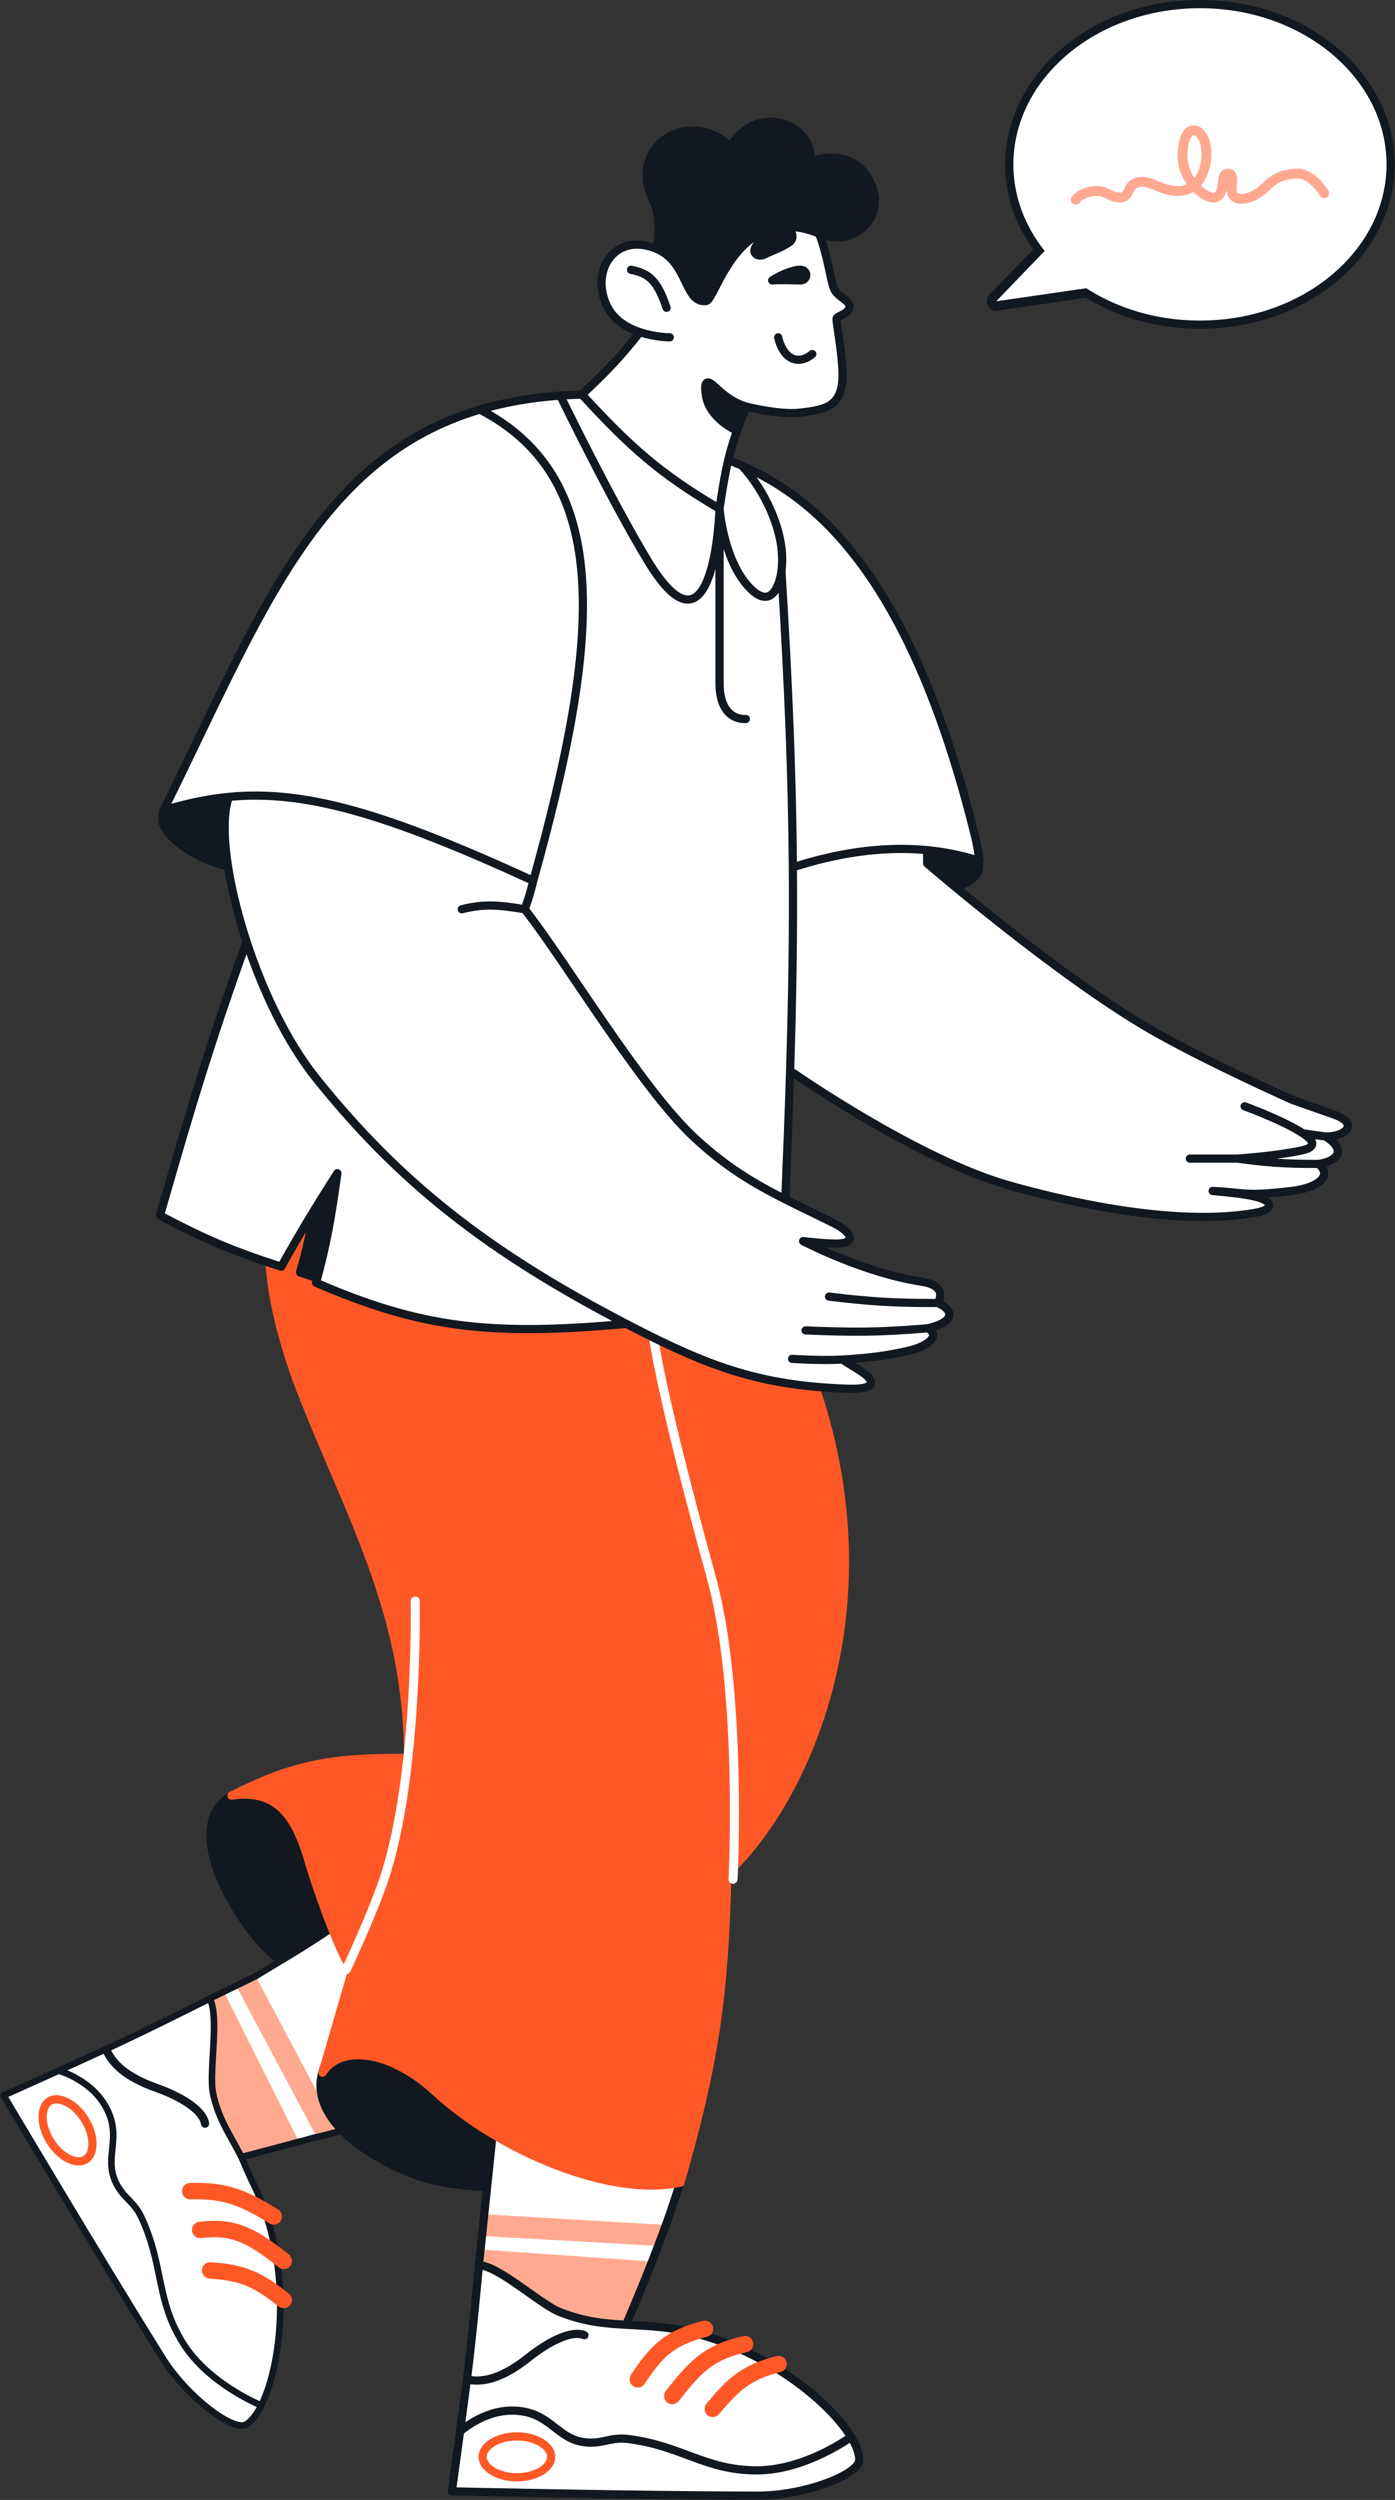 <svg width="1700" height="3045" viewBox="0 0 1700 3045" fill="none" xmlns="http://www.w3.org/2000/svg">
<rect x="0" y="0" width="1700" height="3045" fill="#333333" stroke="none"/>
<path d="M314.673 2362.42C340.243 2393.01 393.301 2424.99 393.301 2424.99L459.353 2351.5L413.49 2253.03L331.855 2176.71C331.855 2176.71 303.175 2176.13 284.633 2185.81C225.177 2216.86 271.655 2310.96 314.673 2362.42Z" fill="#11181F" stroke="#11181F" stroke-width="10" stroke-linecap="round" stroke-linejoin="round"/>
<path d="M4.409 2552.28C4.409 2552.28 120.825 2748.44 198.097 2872.12C227.706 2919.51 284.736 2962.56 300.168 2952.92C306.647 2948.87 312.87 2940.87 318.422 2929.8C344.665 2877.51 356.802 2756.62 309.328 2661.06C302.564 2647.45 299.363 2638.97 294.165 2627.27C294.165 2627.27 320.158 2620.77 364.348 2608.64C370.902 2607.41 379.213 2604.35 386.009 2603.01C394.852 2601.26 403.246 2598.42 412.142 2596.51C431.345 2592.38 447.49 2584.69 463.99 2580.04C471.775 2577.85 483.876 2574.26 483.876 2574.26L421.967 2336.58C380.777 2366.23 355.389 2380.28 311.55 2406.96L287.674 2418.62L272.801 2425.88L255.579 2434.29C255.579 2434.29 182.604 2471.23 135.025 2493.16C115.913 2501.98 92.905 2512.43 71.559 2522.08C35.629 2538.32 4.409 2552.28 4.409 2552.28Z" fill="white"/>
<path d="M255.579 2434.29C267.6 2456.29 254.6 2522.67 259.372 2548.29C265.338 2580.33 282.034 2603.01 294.165 2627.27C294.165 2627.27 320.158 2620.77 364.348 2608.64L272.801 2425.88L255.579 2434.29Z" fill="#FFA990"/>
<path d="M287.674 2418.62L386.009 2603.01C394.852 2601.26 403.246 2598.42 412.142 2596.51L311.55 2406.96L287.674 2418.62Z" fill="#FFA990"/>
<path d="M255.579 2434.29C255.579 2434.29 182.604 2471.23 135.025 2493.16C115.913 2501.98 92.905 2512.43 71.559 2522.08M255.579 2434.29C267.6 2456.29 254.6 2522.67 259.372 2548.29C265.338 2580.33 282.034 2603.01 294.165 2627.27M255.579 2434.29L272.801 2425.88L287.674 2418.62L311.55 2406.96C355.389 2380.28 380.777 2366.23 421.967 2336.58L483.876 2574.26C483.876 2574.26 471.775 2577.85 463.99 2580.04C447.49 2584.69 431.345 2592.38 412.143 2596.51C403.246 2598.42 394.852 2601.26 386.009 2603.01C379.213 2604.35 370.902 2607.41 364.348 2608.64C320.158 2620.77 294.165 2627.27 294.165 2627.27M294.165 2627.27C299.363 2638.97 302.564 2647.45 309.328 2661.06C356.802 2756.62 344.665 2877.51 318.422 2929.8M318.422 2929.8C312.87 2940.87 306.647 2948.87 300.168 2952.92C284.736 2962.56 227.706 2919.51 198.097 2872.12C120.825 2748.44 4.409 2552.28 4.409 2552.28C4.409 2552.28 35.629 2538.32 71.559 2522.08M318.422 2929.8C318.422 2929.8 254.484 2904.32 223.036 2853.99C189.728 2800.67 199.954 2760.62 172.503 2701.15C163.835 2682.37 152.699 2678.65 143.579 2663.03C123.015 2627.8 152.544 2603.79 126.606 2562.27C107.783 2532.14 71.559 2522.08 71.559 2522.08" stroke="#11181F" stroke-width="8" stroke-linecap="round" stroke-linejoin="round"/>
<path d="M512.945 2651.53C550.636 2664.53 612.588 2664.53 612.588 2664.53L631.217 2567.49L541.105 2506.83L425.867 2482.14C425.867 2482.14 403.875 2497.56 395.974 2515.5C368.944 2576.88 449.537 2629.67 512.945 2651.53Z" fill="#11181F" stroke="#11181F" stroke-width="10" stroke-linecap="round" stroke-linejoin="round"/>
<path d="M550.636 3034.51C550.636 3034.51 778.673 3039.71 924.512 3039.71C980.393 3039.71 1047.12 3014.14 1047.12 2995.95C1047.12 2988.31 1043.63 2978.79 1037.19 2968.22C1006.74 2918.26 910.277 2844.73 804.079 2834.36C788.949 2832.88 775.581 2832.29 762.918 2831.58C762.918 2831.58 777.957 2797.19 794.652 2754.64C797.088 2748.43 799.558 2742.05 802.023 2735.58C805.229 2727.16 808.425 2718.58 811.519 2710.02C818.196 2691.55 824.397 2673.19 829.201 2656.73C831.468 2648.97 834.833 2636.8 834.833 2636.8L601.762 2585.68L590.124 2697.02L587.362 2723.45L585.642 2739.91L583.649 2758.97C583.649 2758.97 576.307 2840.43 569.703 2892.41C567.05 2913.28 563.726 2938.34 560.6 2961.55C555.338 3000.63 550.636 3034.51 550.636 3034.51Z" fill="white"/>
<path d="M583.649 2758.97C608.672 2760.43 658.081 2806.63 682.342 2816.16C712.675 2828.08 736.233 2830.09 762.917 2831.58C762.917 2831.58 777.957 2797.19 794.652 2754.64L585.641 2739.91L583.649 2758.97Z" fill="#FFA990"/>
<path d="M587.362 2723.45L802.022 2735.58C805.229 2727.16 808.425 2718.58 811.519 2710.02L590.124 2697.02L587.362 2723.45Z" fill="#FFA990"/>
<path d="M583.649 2758.97C583.649 2758.97 576.307 2840.43 569.703 2892.41C567.05 2913.28 563.726 2938.34 560.6 2961.55M583.649 2758.97C608.672 2760.43 658.081 2806.63 682.342 2816.16C712.676 2828.08 736.233 2830.09 762.917 2831.58M583.649 2758.97L585.642 2739.91L587.362 2723.45L590.124 2697.02L601.762 2585.68L834.833 2636.8C834.833 2636.8 831.468 2648.97 829.201 2656.73C824.397 2673.19 818.196 2691.55 811.519 2710.02C808.425 2718.58 805.229 2727.16 802.023 2735.58C799.558 2742.05 797.088 2748.43 794.652 2754.64C777.957 2797.19 762.917 2831.58 762.917 2831.58M762.917 2831.58C775.581 2832.29 788.949 2832.88 804.079 2834.36C910.277 2844.73 1006.74 2918.26 1037.19 2968.22M1037.19 2968.22C1043.63 2978.79 1047.12 2988.31 1047.12 2995.95C1047.12 3014.14 980.393 3039.71 924.512 3039.71C778.673 3039.71 550.636 3034.51 550.636 3034.51C550.636 3034.51 555.338 3000.63 560.6 2961.55M1037.19 2968.22C1037.19 2968.22 981.698 3008.95 922.345 3008.95C859.481 3008.95 830.934 2979.05 765.95 2970.82C745.429 2968.22 736.376 2975.7 718.295 2975.15C677.526 2973.93 672.806 2936.16 623.851 2936.16C588.327 2936.16 560.6 2961.55 560.6 2961.55" stroke="#11181F" stroke-width="10" stroke-linecap="round" stroke-linejoin="round"/>
<path d="M948.772 2879.41C909.413 2889.35 893.76 2903.98 868.625 2934M908.049 2855.15C863.355 2864.98 846.889 2883.25 819.237 2918.4M859.094 2836.52C814.904 2847.83 799.813 2864.25 777.214 2898.04M345.719 2801.43C313.939 2775.92 294.42 2767.65 256.04 2765.47M345.719 2753.78C304.125 2720.17 281.811 2711.56 243.91 2716.08M333.588 2699.62C293.948 2674.87 271.646 2667.79 231.78 2668.86" stroke="#FF5827" stroke-width="20" stroke-linecap="round" stroke-linejoin="round"/>
<path d="M249.896 2586.63C247.08 2568.99 217.535 2552.68 191.972 2543.59C160.15 2532.27 138.793 2518.01 129.6 2496.69" stroke="#11181F" stroke-width="10" stroke-linecap="round" stroke-linejoin="round"/>
<path d="M712.23 2844.32C695.767 2837.39 666.308 2853.85 645.08 2870.75C618.653 2891.78 595.258 2902.37 572.297 2898.91" stroke="#11181F" stroke-width="10" stroke-linecap="round" stroke-linejoin="round"/>
<path d="M288.533 1057.69C243.582 1053.94 179.793 1010.46 200.588 986.203C224.594 958.196 266.005 927.717 266.005 927.717L320.592 1022.16C320.592 1022.16 319.725 1060.29 288.533 1057.69Z" fill="#11181F" stroke="#11181F" stroke-width="8" stroke-linecap="round" stroke-linejoin="round"/>
<path d="M1162.35 1019.13C1162.35 1019.13 1187.26 1032.37 1192.68 1047.72C1200.48 1069.82 1173.62 1081.51 1151.52 1082.81C1132.94 1083.91 1103.87 1082.81 1103.87 1082.81L1087.84 1020.86L1162.35 1019.13Z" fill="#11181F" stroke="#11181F" stroke-width="8" stroke-linecap="round" stroke-linejoin="round"/>
<path d="M1033.69 287.406C1018.09 293.23 997.297 283.941 997.297 283.941L914.984 395.715L798.445 373.187L800.611 303.437C800.611 303.437 806.499 265.393 796.277 244.95C762.05 176.499 842.633 130.577 890.288 179.099C919.314 126.245 989.931 147.472 988.198 195.995C988.198 195.995 1034.47 179.099 1057.08 215.49C1073.85 242.486 1067.91 274.628 1033.69 287.406Z" fill="#11181F" stroke="#11181F" stroke-width="10" stroke-linecap="round" stroke-linejoin="round"/>
<path d="M989.497 1677.64C1090.87 1959.67 979.532 2194.91 886.389 2281.56C882.961 2433.27 870.269 2516.04 829.202 2658.46C744.289 2677.09 608.622 2619.98 530.275 2547.56C478.72 2499.9 416.769 2488.21 392.942 2524.6L429.333 2399.39C416.769 2385.53 389.474 2312.31 376.045 2266.83C360.906 2215.54 340.087 2178.45 282.035 2187.11C355.197 2150.16 402.191 2140.09 497.35 2141.19C497.35 1968.76 429.333 1852.23 369.98 1702.76C347.271 1645.58 317.306 1551.38 331.423 1476.62C341.573 1422.86 388.176 1367.01 388.176 1367.01L940.542 1538.57C940.542 1538.57 970.021 1623.45 989.497 1677.64Z" fill="#FF5827" stroke="#FF5827" stroke-width="10" stroke-linecap="round" stroke-linejoin="round"/>
<path d="M795.844 1599.22C786.406 1620.32 837.842 1816.12 866.893 1921.54C905.112 2060.24 893.32 2288.92 893.32 2288.92M506.014 1950.14C506.014 1950.14 510.224 2162.69 467.89 2288.92C453.373 2332.21 421.968 2398.96 421.968 2398.96" stroke="white" stroke-width="11" stroke-linecap="round" stroke-linejoin="round"/>
<path d="M365.647 1549.83L394.24 1559.36L434.53 1437.19L417.634 1398.64L387.742 1434.16C381.319 1480.77 379.385 1502.33 365.647 1549.83Z" fill="#11181F" stroke="#11181F" stroke-width="10" stroke-linecap="round" stroke-linejoin="round"/>
<path d="M1015.92 350.654C1011.52 338.591 1008.56 310.798 998.156 284.37C897.65 244.083 872.764 365.287 860.392 366.684C833.532 369.717 839.164 318.444 798.874 302.569C747.488 282.323 718.18 332.462 740.824 374.915C749.284 390.777 764.946 399.642 779.812 404.596C754.345 436.977 738.333 452.921 709.194 480.623C700.184 480.844 691.378 481.258 682.771 481.86C646.893 484.37 614.448 490.154 584.861 498.904C385.051 557.995 315.605 752.348 199.288 987.07C226.513 978.77 252.489 973.144 279.002 970.601C266.869 1002.96 276.423 1073.6 300.492 1146.93C253.144 1279.44 231.953 1351.78 194.956 1480.52C250.395 1509.72 282.702 1523.48 342.687 1542.9C368 1497.78 383.16 1472.9 411.137 1428.96C403.351 1484.97 398.105 1514.91 385.143 1562.4C511.102 1616.55 593.63 1627.96 763.351 1612.52C765.65 1613.72 767.96 1614.92 770.282 1616.12C864.293 1664.64 927.417 1688.08 1033.25 1691.5C1073.54 1692.8 1061.4 1678.87 1052.31 1672.44C1041.91 1665.07 1033.25 1660.74 1026.75 1655.97C1057.37 1654.25 1084.8 1650.78 1109.07 1644.71C1133.33 1638.65 1145.46 1626.08 1130.73 1617.85C1161.05 1610.92 1164.95 1597.06 1142.86 1587.09C1142.86 1587.09 1157.15 1566.3 1122.93 1561.1C1051.88 1550.3 978.664 1511.71 978.664 1511.71C978.664 1511.71 1003.9 1514.74 1018.95 1514.74C1044.95 1514.74 1037.15 1500.45 1017.22 1490.48C995.497 1479.62 975.748 1470.32 957.002 1460.84C959.367 1404.56 961.338 1352.94 962.853 1304.19C962.853 1304.19 1117.09 1412.4 1230.8 1444.13C1369 1482.68 1461.71 1486.58 1516.73 1479.22C1526.78 1477.87 1550.16 1475.22 1546.19 1466.22C1541.43 1455.39 1498.11 1452.79 1477.74 1450.62C1518.03 1452.36 1515.15 1457.58 1573.92 1450.62C1606.85 1446.72 1624.13 1431.95 1606.85 1417.7C1628.94 1414.67 1642.09 1401.08 1615.51 1384.34C1640.64 1384.34 1656.23 1368.13 1625.47 1357.48C1594.72 1346.83 1573.92 1339.28 1573.92 1339.28C1573.92 1339.28 1465.98 1291.05 1400.63 1253.07C1286.68 1186.85 1129.86 1051.62 1129.86 1051.62V1035.5C1151.04 1037.55 1172.34 1041.76 1193.54 1048.59C1193.54 1048.59 1192.03 1034.09 1188.35 1019.13C1112.21 709.665 1000.49 609.447 904.148 567.177C898.527 564.711 892.959 562.442 887.452 560.34C892.353 539.69 899.602 518.995 909.782 495.356C909.782 495.356 949.209 505.317 973.899 502.718C1007.69 499.159 1026.75 494.486 1026.75 455.929C1026.75 433.835 1019.39 393.544 1019.39 388.779C1019.39 384.014 1032.56 383.982 1034.98 374.915C1037.41 365.848 1020.23 362.458 1015.92 350.654Z" fill="white"/>
<path d="M876.852 619.689C804.727 577.186 768.755 545.431 709.194 480.623M876.852 619.689C880.263 596.208 883.337 577.68 887.452 560.34M876.852 619.689C876.852 619.689 881.133 676.872 908.911 710.67C936.643 744.413 948.915 718.642 952.284 695.94M876.852 619.689C876.852 619.689 871.223 818.544 789.343 682.944C743.403 606.862 682.771 481.86 682.771 481.86M876.852 619.689C876.852 619.689 876.852 743.595 876.852 831.974C876.852 879.629 908.911 875.73 908.911 875.73M709.194 480.623C738.333 452.921 754.345 436.977 779.813 404.596M709.194 480.623C700.184 480.844 691.378 481.258 682.771 481.86M816.203 410.873C816.203 410.873 798.648 410.873 779.813 404.596M779.813 404.596C764.946 399.642 749.284 390.777 740.824 374.915C718.18 332.462 747.488 282.323 798.874 302.569C839.164 318.444 833.532 369.717 860.392 366.684C872.764 365.287 897.65 244.083 998.156 284.37C1008.56 310.798 1011.52 338.591 1015.92 350.654C1020.23 362.458 1037.41 365.848 1034.98 374.915C1032.56 383.982 1019.39 384.014 1019.39 388.779C1019.39 393.544 1026.75 433.835 1026.75 455.929C1026.75 494.486 1007.69 499.159 973.899 502.718C949.209 505.317 909.782 495.356 909.782 495.356C899.602 518.995 892.353 539.69 887.452 560.34M887.452 560.34C892.959 562.442 898.527 564.711 904.148 567.177M904.148 567.177C1000.49 609.447 1112.21 709.665 1188.35 1019.13C1192.03 1034.09 1193.54 1048.59 1193.54 1048.59C1172.34 1041.76 1151.04 1037.55 1129.86 1035.5M904.148 567.177C931.877 597.164 952.331 642.423 953.103 678.178C953.202 682.754 953.284 689.204 952.284 695.94M682.771 481.86C646.893 484.37 614.448 490.154 584.861 498.904M649.846 1072.85C732.159 777.387 747.971 583.616 584.861 498.904M649.846 1072.85C646.586 1086.47 644.261 1094.04 639.448 1107.51M649.846 1072.85C469.774 990.146 371.144 961.762 279.002 970.601M584.861 498.904C385.051 557.995 315.605 752.348 199.288 987.07C226.513 978.77 252.489 973.144 279.002 970.601M639.448 1107.51C688.403 1169.46 780.245 1323.69 844.796 1384.34C883.657 1420.85 918.179 1441.22 957.002 1460.84M639.448 1107.51C606.018 1101.85 588.71 1101.02 562.767 1107.51M1142.86 1587.09C1142.86 1587.09 1157.15 1566.3 1122.93 1561.1C1051.88 1550.3 978.664 1511.71 978.664 1511.71C978.664 1511.71 1003.9 1514.74 1018.95 1514.74C1044.95 1514.74 1037.15 1500.45 1017.22 1490.48C995.497 1479.62 975.748 1470.32 957.002 1460.84M1142.86 1587.09C1091.2 1587.18 1062.18 1585.55 1010.29 1579.29M1142.86 1587.09C1164.95 1597.06 1161.05 1610.92 1130.73 1617.85M1130.73 1617.85C1071.35 1622.92 1038.93 1622.8 981.696 1620.45M1130.73 1617.85C1145.46 1626.08 1133.33 1638.65 1109.07 1644.71C1084.8 1650.78 1057.37 1654.25 1026.75 1655.97M965.234 1655.11C965.234 1655.11 1000.19 1657.47 1026.75 1655.97M1026.75 1655.97C1033.25 1660.74 1041.91 1665.07 1052.31 1672.44C1061.4 1678.87 1073.54 1692.8 1033.25 1691.5C927.417 1688.08 864.293 1664.64 770.282 1616.12C767.96 1614.92 765.65 1613.72 763.351 1612.52M279.002 970.601C266.869 1002.96 276.424 1073.6 300.492 1146.93M300.492 1146.93C320.251 1207.13 349.791 1269.15 385.143 1313.29C487.827 1441.5 595.403 1525.1 763.351 1612.52M300.492 1146.93C253.144 1279.44 231.952 1351.78 194.956 1480.52C250.395 1509.72 282.702 1523.48 342.687 1542.9C367.999 1497.78 383.16 1472.9 411.137 1428.96C403.351 1484.97 398.105 1514.91 385.143 1562.4C511.102 1616.55 593.63 1627.96 763.351 1612.52M952.284 695.94C961.031 836.157 965.363 947.369 966.222 1056.39M957.002 1460.84C959.367 1404.56 961.338 1352.94 962.853 1304.19M966.222 1056.39C1017.23 1039.98 1073.13 1030.01 1129.86 1035.5M966.222 1056.39C966.854 1136.62 965.605 1215.66 962.853 1304.19M1129.86 1035.5V1051.62C1129.86 1051.62 1286.68 1186.85 1400.63 1253.07C1465.98 1291.05 1573.92 1339.28 1573.92 1339.28C1573.92 1339.28 1594.72 1346.83 1625.47 1357.48C1656.23 1368.13 1640.64 1384.34 1615.51 1384.34M1615.51 1384.34C1642.09 1401.08 1628.94 1414.67 1606.85 1417.7M1615.51 1384.34L1587.78 1380.44M1606.85 1417.7C1562.22 1417.7 1543.6 1415.97 1508.07 1411.2M1606.85 1417.7C1624.13 1431.95 1606.85 1446.72 1573.92 1450.62C1515.15 1457.58 1518.03 1452.36 1477.74 1450.62C1498.11 1452.79 1541.43 1455.39 1546.19 1466.22C1550.16 1475.22 1526.78 1477.87 1516.73 1479.22C1461.71 1486.58 1369 1482.68 1230.8 1444.13C1117.09 1412.4 962.853 1304.19 962.853 1304.19M1508.07 1411.2C1508.07 1411.2 1555.17 1408.01 1586.48 1401.24C1610.31 1396.08 1594.42 1384.82 1587.78 1380.44M1508.07 1411.2H1450.02M812.306 374.915C801.161 341.975 791.271 333.099 768.983 328.563M989.929 431.235C970.867 446.831 953.538 434.701 948.339 410.873M1516.73 1347.52C1516.73 1347.52 1563.52 1364.41 1587.78 1380.44" stroke="#11181F" stroke-width="10" stroke-linecap="round" stroke-linejoin="round"/>
<path d="M970.434 328.987C954.404 332.304 940.975 341.551 940.975 341.551C953.105 340.684 967.401 341.551 976.066 341.551C984.73 341.551 986.463 325.671 970.434 328.987Z" fill="#11181F"/>
<path d="M961.769 295.204C969.408 290.006 964.802 279.396 957.87 278.308C944.873 276.27 919.313 295.205 919.313 305.593C919.313 310.297 925.811 313.107 931.876 309.934C940.974 305.175 950.938 302.575 961.769 295.204Z" fill="#11181F"/>
<path d="M872.091 471.961C884.655 484.092 896.785 491.456 908.482 494.922L895.052 523.082C895.052 523.082 864.726 508.786 860.394 482.359C856.886 460.964 863.426 463.595 872.091 471.961Z" fill="#11181F"/>
<path d="M970.434 328.987C954.404 332.304 940.975 341.551 940.975 341.551C953.105 340.684 967.401 341.551 976.066 341.551C984.73 341.551 986.463 325.671 970.434 328.987Z" stroke="#11181F" stroke-width="10" stroke-linecap="round" stroke-linejoin="round"/>
<path d="M961.769 295.204C969.408 290.006 964.802 279.396 957.87 278.308C944.873 276.27 919.313 295.205 919.313 305.593C919.313 310.297 925.811 313.107 931.876 309.934C940.974 305.175 950.938 302.575 961.769 295.204Z" stroke="#11181F" stroke-width="10" stroke-linecap="round" stroke-linejoin="round"/>
<path d="M872.091 471.961C884.655 484.092 896.785 491.456 908.482 494.922L895.052 523.082C895.052 523.082 864.726 508.786 860.394 482.359C856.886 460.964 863.426 463.595 872.091 471.961Z" stroke="#11181F" stroke-width="10" stroke-linecap="round" stroke-linejoin="round"/>
<path d="M588.128 2992.48C588.128 2998.45 591.919 3004.55 599.524 3009.41C607.072 3014.23 617.804 3017.38 629.916 3017.38C642.029 3017.38 652.761 3014.23 660.309 3009.41C667.914 3004.55 671.705 2998.45 671.705 2992.48C671.705 2986.52 667.914 2980.42 660.309 2975.56C652.761 2970.74 642.029 2967.59 629.916 2967.59C617.804 2967.59 607.072 2970.74 599.524 2975.56C591.919 2980.42 588.128 2986.52 588.128 2992.48Z" stroke="#FF5827" stroke-width="10"/>
<path d="M60.341 2559.24C55.27 2562.37 52.073 2568.8 51.939 2577.83C51.806 2586.78 54.774 2597.57 61.143 2607.87C67.512 2618.17 75.832 2625.65 83.903 2629.53C92.035 2633.44 99.22 2633.46 104.291 2630.32C109.362 2627.19 112.56 2620.76 112.693 2611.73C112.826 2602.78 109.859 2591.99 103.489 2581.69C97.12 2571.39 88.8 2563.91 80.729 2560.03C72.597 2556.12 65.412 2556.1 60.341 2559.24Z" stroke="#FF5827" stroke-width="10"/>
<path d="M1274 304.701L1214.02 366.975L1326.93 350.583L1274 304.701Z" fill="white" stroke="#11181F" stroke-width="23" stroke-linejoin="round"/>
<path d="M1694.68 200.234C1694.68 93.173 1591.48 5 1462.32 5C1333.15 5 1229.95 93.173 1229.95 200.234C1229.95 307.296 1333.15 395.469 1462.32 395.469C1591.48 395.469 1694.68 307.296 1694.68 200.234Z" fill="white" stroke="#11181F" stroke-width="10"/>
<path d="M1274 304.701L1214.02 366.975L1326.93 350.583L1274 304.701Z" fill="white"/>
<path d="M1613.75 235.275C1613.75 235.275 1599.14 211.52 1582.42 211.52C1545.86 211.52 1546.6 232.386 1522.36 240.554C1514.53 243.193 1504.13 243.339 1501.47 235.275C1498.86 227.357 1506.45 211.52 1496.25 211.52C1485.8 211.52 1494.85 236.948 1480.58 240.554C1470.14 243.193 1444.02 222.078 1441.41 195.683C1439.83 179.629 1444.02 158.731 1454.47 158.731C1464.91 158.731 1470.98 174.293 1470.14 190.404C1469 212.24 1457.82 232.636 1436.19 232.636C1412.69 232.636 1403.67 218.623 1386.58 222.078C1373.52 224.717 1377.57 239.982 1365.69 240.554C1353.81 241.126 1348.86 232.636 1336.97 232.636C1318.69 232.636 1310.85 243.193 1310.85 243.193" stroke="#FFA990" stroke-width="12" stroke-linecap="round" stroke-linejoin="round"/>
</svg>
